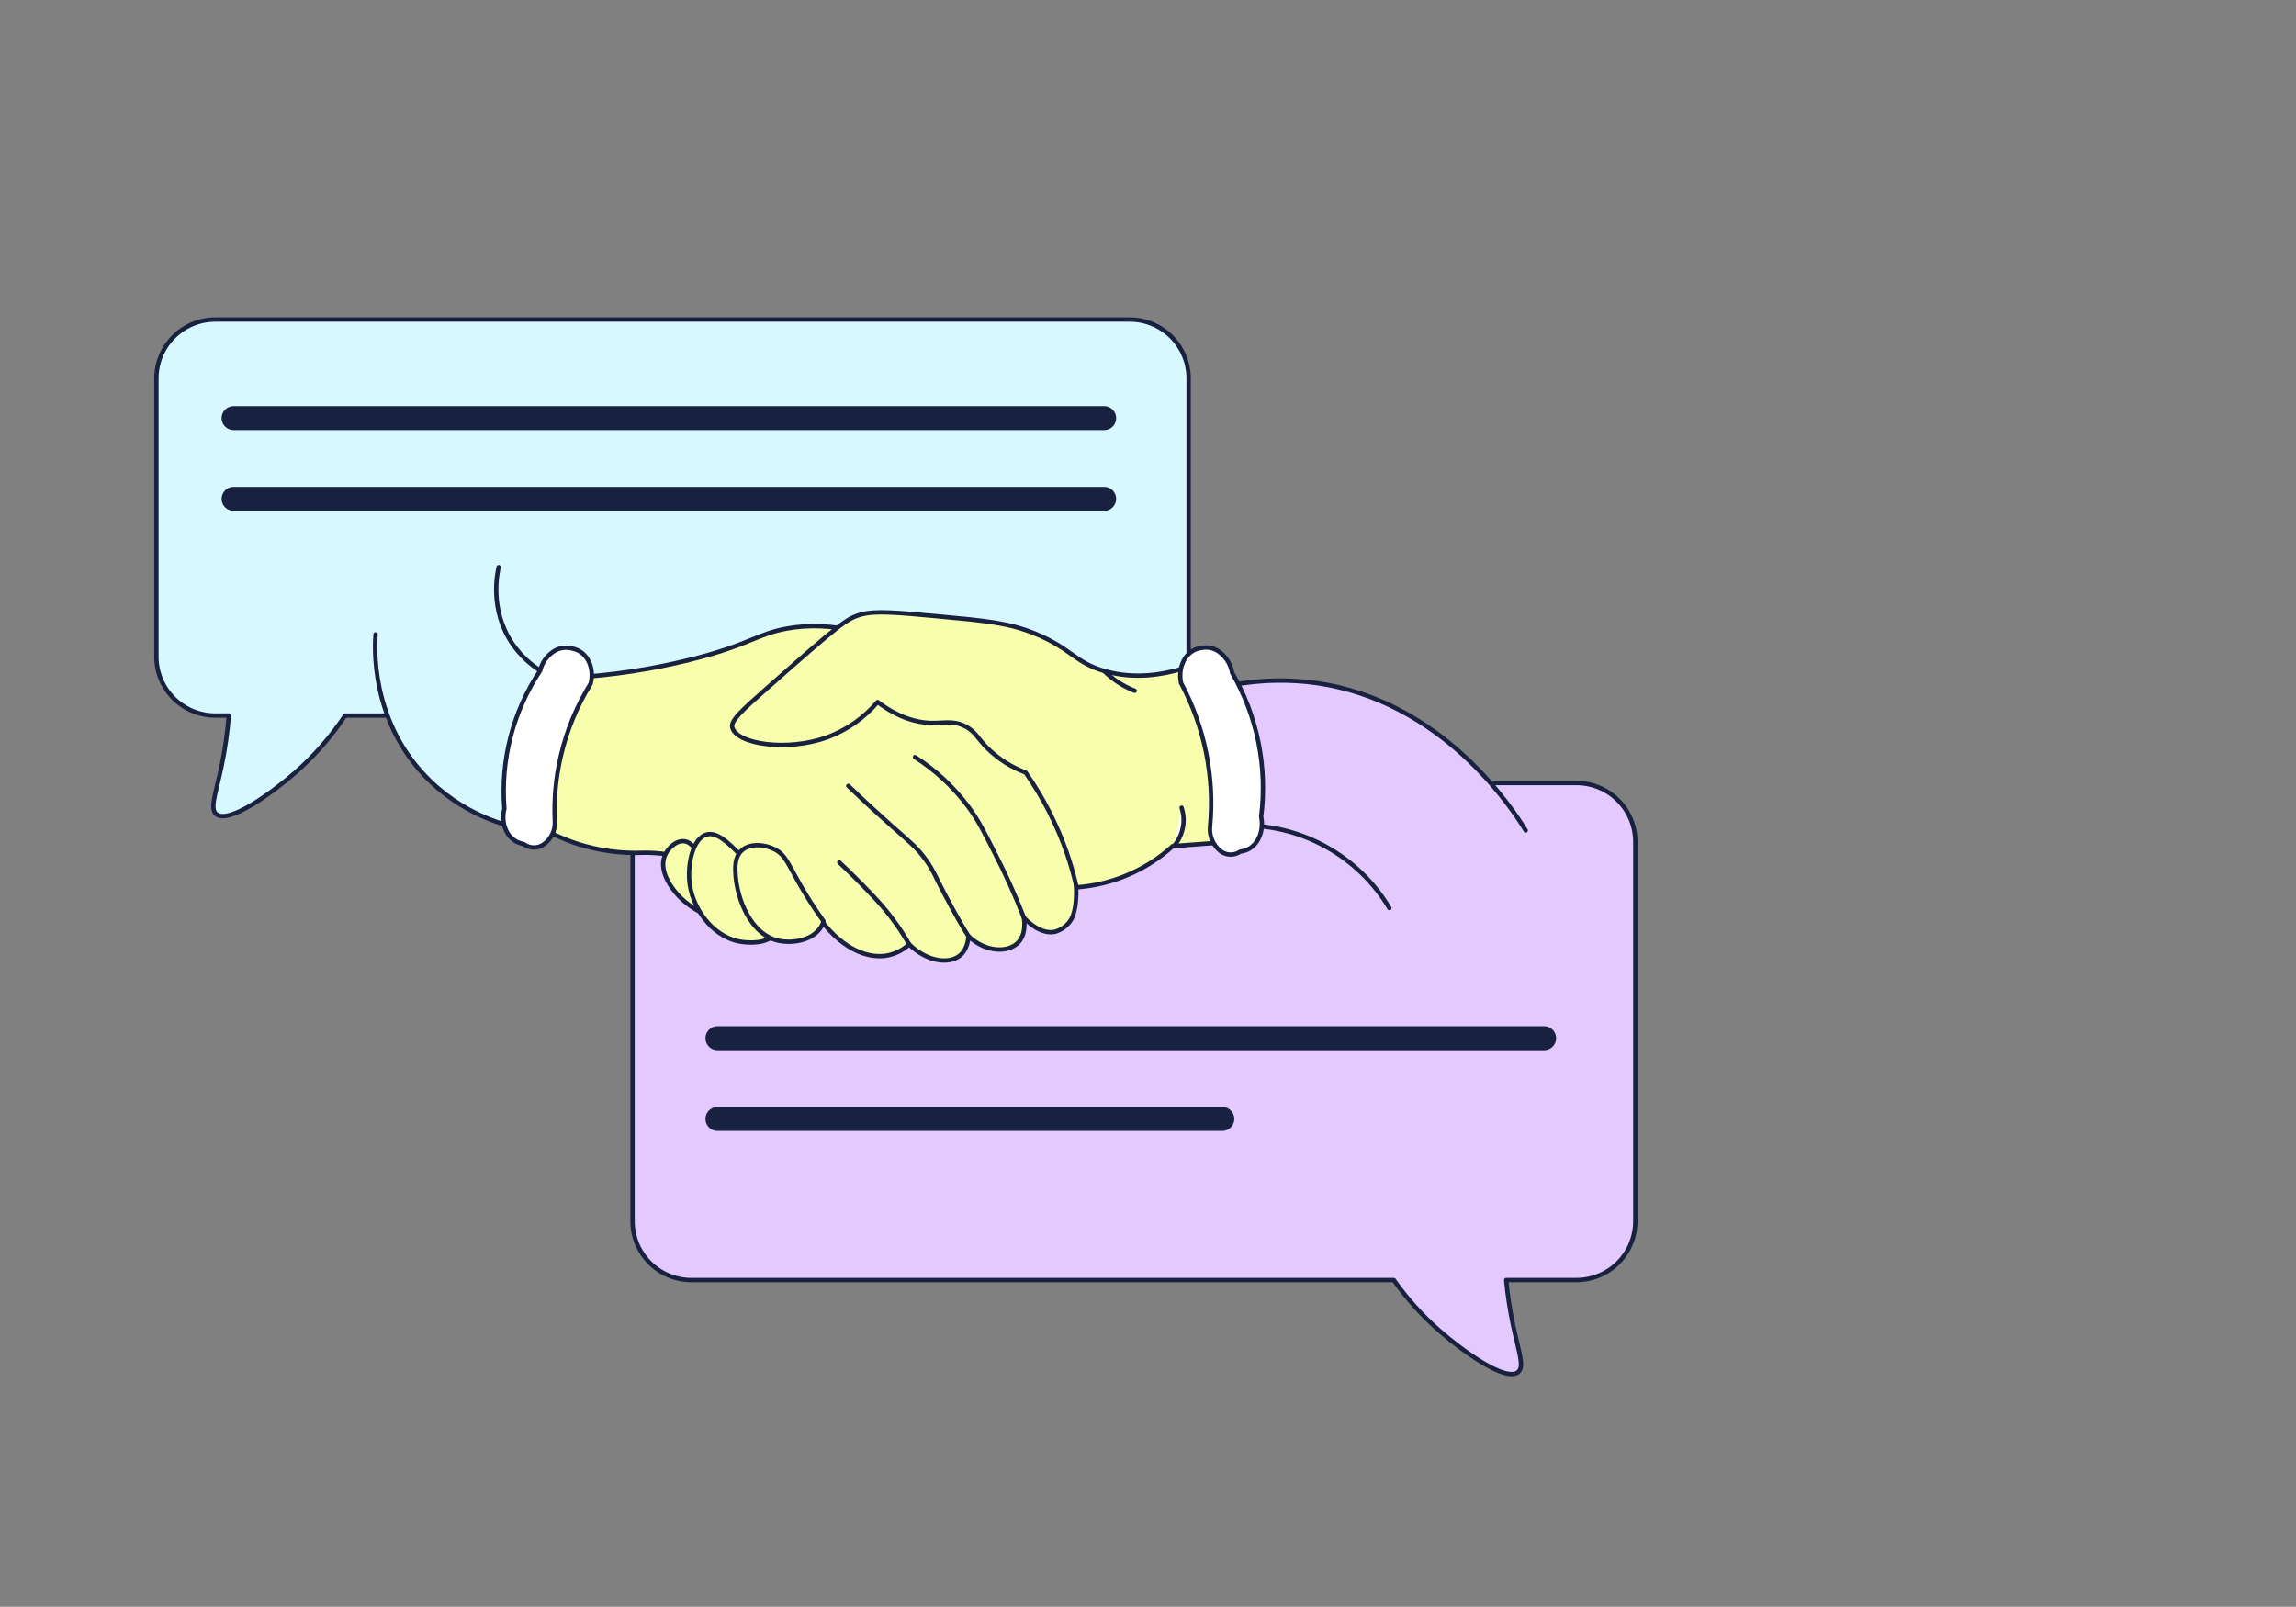 <?xml version="1.0" encoding="UTF-8"?> <svg xmlns="http://www.w3.org/2000/svg" width="1053" height="737" viewBox="0 0 1053 737" fill="none"><rect x="0" y="0" width="1053" height="737" fill="#808080" stroke="none"/> <g clip-path="url(#clip0_686_5405)"> <path d="M723 359.15H317.1C309.939 359.15 303.072 361.995 298.008 367.058C292.945 372.121 290.1 378.989 290.1 386.15V560.15C290.1 567.311 292.945 574.178 298.008 579.242C303.072 584.305 309.939 587.15 317.1 587.15H639.24C645.241 595.671 652.234 603.449 660.07 610.32C670.44 619.41 690.55 634.09 696.25 629.32C699.25 626.78 696.51 620.13 693.86 607.54C692.446 600.803 691.411 593.993 690.76 587.14H723C730.161 587.14 737.028 584.295 742.092 579.232C747.155 574.168 750 567.301 750 560.14V386.14C749.997 378.981 747.152 372.116 742.088 367.055C737.025 361.993 730.159 359.15 723 359.15V359.15Z" fill="#E4C9FE" stroke="#192140" stroke-width="2" stroke-linecap="round" stroke-linejoin="round"></path> <path d="M518.14 146.57H98.73C91.569 146.57 84.702 149.415 79.638 154.478C74.575 159.542 71.73 166.409 71.73 173.57V301.2C71.73 308.361 74.575 315.228 79.638 320.292C84.702 325.355 91.569 328.2 98.73 328.2H104.93C104.319 336.075 103.197 343.901 101.57 351.63C98.93 364.22 96.14 370.86 99.19 373.41C104.89 378.17 124.99 363.49 135.37 354.41C144.131 346.725 151.838 337.915 158.29 328.21H518.14C525.301 328.21 532.168 325.365 537.232 320.302C542.295 315.238 545.14 308.371 545.14 301.21V173.59C545.143 170.043 544.446 166.53 543.09 163.251C541.735 159.973 539.746 156.995 537.239 154.485C534.731 151.976 531.754 149.985 528.477 148.627C525.2 147.269 521.687 146.57 518.14 146.57Z" fill="#D7F8FF" stroke="#192140" stroke-width="2" stroke-linecap="round" stroke-linejoin="round"></path> <path d="M262.44 310.8C280.672 309.765 298.768 307.026 316.49 302.62C343.82 295.82 347.01 290.8 360.9 288.3C402.08 280.91 446.05 312.14 468.71 342.35C493.71 375.75 497.35 414.03 490.62 422.7C488.946 424.945 486.588 426.584 483.9 427.37C477.16 428.84 470.9 422.32 469.58 420.94C469.78 422.17 470.7 428.47 466.95 432.34C462.38 437.06 452.09 436.92 444.17 429.42C443.77 435.11 441.12 437.55 440.37 438.18C435.37 442.41 425.16 441.18 416.99 433.18C414.266 435.657 410.944 437.38 407.35 438.18C395.69 440.61 381.89 431.99 372.97 416.56C330.83 395.21 308.17 390.89 295.16 391.14C284.913 391.561 274.672 390.184 264.9 387.07C258.293 384.921 251.972 381.972 246.08 378.29C251.533 355.79 256.987 333.293 262.44 310.8Z" fill="#F7FFAC" stroke="#192140" stroke-width="2" stroke-linecap="round" stroke-linejoin="round"></path> <path d="M699.74 380.92C694.26 371.98 662.01 321.16 602.88 313.18C586.815 311.086 570.493 312.236 554.88 316.56L556.32 379.84C571.935 376.997 588.046 378.985 602.501 385.539C616.957 392.093 629.069 402.901 637.22 416.52" fill="#E4C9FE"></path> <path d="M699.74 380.92C694.26 371.98 662.01 321.16 602.88 313.18C586.815 311.086 570.493 312.236 554.88 316.56L556.32 379.84C571.935 376.997 588.046 378.985 602.501 385.539C616.957 392.093 629.069 402.901 637.22 416.52" stroke="#192140" stroke-width="2" stroke-linecap="round" stroke-linejoin="round"></path> <path d="M172.24 291C171.82 296.7 170.02 328.69 193.9 354.76C211.62 374.12 233.33 379.12 240.9 380.5L256.41 311.85C247.62 308.64 240.063 302.745 234.81 295C224.54 279.57 228.01 263.12 228.7 260.12" fill="#D7F8FF"></path> <path d="M172.24 291C171.82 296.7 170.02 328.69 193.9 354.76C211.62 374.12 233.33 379.12 240.9 380.5L256.41 311.85C247.62 308.64 240.063 302.745 234.81 295C224.54 279.57 228.01 263.12 228.7 260.12" stroke="#192140" stroke-width="2" stroke-linecap="round" stroke-linejoin="round"></path> <path d="M240.15 387.15L238.88 386.82C232.88 385.25 229.45 378.14 231.32 370.94C229.521 348.575 235.305 326.256 247.74 307.58C248.525 304.193 250.516 301.207 253.34 299.18C254.571 298.255 255.99 297.613 257.498 297.301C259.005 296.988 260.563 297.011 262.06 297.37L263.34 297.7C269.34 299.27 272.76 306.38 270.89 313.58C264.518 323.861 259.883 335.122 257.17 346.91C254.886 356.737 253.977 366.833 254.47 376.91C254.559 378.954 254.128 380.986 253.216 382.817C252.305 384.649 250.944 386.219 249.26 387.38C247.907 388.297 246.302 388.768 244.668 388.727C243.034 388.686 241.455 388.134 240.15 387.15V387.15Z" fill="white" stroke="#192140" stroke-width="2" stroke-linecap="round" stroke-linejoin="round"></path> <path d="M550.45 323.3C547.862 317.616 544.794 312.163 541.28 307C533.28 309.32 520.88 311.65 507.28 308C492.99 304.15 491.64 297.55 474.61 290.59C462.61 285.7 451.99 284.71 430.72 282.75C411.12 280.93 401.32 280.03 394.79 281.9C388.42 283.72 385.34 285.96 351.02 316.34C340.37 325.77 335.02 330.55 335.85 333.65C337.79 341.32 361.01 344.85 379.47 338.17C388.394 334.827 396.318 329.261 402.49 322C412.41 329.49 420.6 331.3 426.27 331.57C432.62 331.86 436.8 330.25 442.46 333.04C447.29 335.41 448.17 338.52 453 343.34C457.954 348.18 463.868 351.928 470.36 354.34C478.347 365.742 484.721 378.193 489.3 391.34C491.069 396.474 492.555 401.702 493.75 407C510.151 405.812 525.679 399.157 537.85 388.1L559.67 386.48C561.36 372.08 561.83 348.24 550.45 323.3Z" fill="#F7FFAC" stroke="#192140" stroke-width="2" stroke-linecap="round" stroke-linejoin="round"></path> <path d="M541.92 370.48C542.646 372.7 542.945 375.038 542.8 377.37C542.501 381.269 541.007 384.982 538.52 388" fill="white"></path> <path d="M541.92 370.48C542.646 372.7 542.945 375.038 542.8 377.37C542.501 381.269 541.007 384.982 538.52 388" stroke="#192140" stroke-width="2" stroke-linecap="round" stroke-linejoin="round"></path> <path d="M520.38 316.84C515.149 314.787 510.387 311.699 506.38 307.76Z" fill="white"></path> <path d="M520.38 316.84C515.149 314.787 510.387 311.699 506.38 307.76" stroke="#192140" stroke-width="2" stroke-linecap="round" stroke-linejoin="round"></path> <path d="M321.1 392.72C317.93 387.44 315.82 386.05 313.76 385.86C310.06 385.5 306.31 389 304.89 392.48C301.81 400.02 308.89 409.16 313.89 413.42C314.42 413.87 323.65 421.67 327.49 418.98C331.94 415.86 326 400.88 321.1 392.72Z" fill="#F7FFAC" stroke="#192140" stroke-width="2" stroke-linecap="round" stroke-linejoin="round"></path> <path d="M338.6 391.18C333.74 386.4 328.75 381.49 324.05 382.78C317.7 384.53 315.05 396.78 316.36 405.78C318.1 417.95 328.01 430.99 341.36 432.16C343.3 432.33 351.92 433.16 355.56 428.16C361.82 419.42 348 400.38 338.6 391.18Z" fill="#F7FFAC" stroke="#192140" stroke-width="2" stroke-linecap="round" stroke-linejoin="round"></path> <path d="M377.72 422.6C373.761 417.09 370.089 411.379 366.72 405.49C361.31 396.01 360.16 392.1 355.31 389.6C350.78 387.26 343.84 386.6 340.04 390.21C336.82 393.28 337.12 398.21 337.39 401.82C338.14 411.82 343.94 428.82 357.39 431.56C363 432.69 371.67 431.68 375.93 426.06C376.706 425.009 377.31 423.841 377.72 422.6Z" fill="#F7FFAC" stroke="#192140" stroke-width="2" stroke-linecap="round" stroke-linejoin="round"></path> <path d="M107.14 191.78H506.39" stroke="#192140" stroke-width="11" stroke-linecap="round" stroke-linejoin="round"></path> <path d="M107.14 228.81H506.39" stroke="#192140" stroke-width="11" stroke-linecap="round" stroke-linejoin="round"></path> <path d="M329.05 476.2H708.17" stroke="#192140" stroke-width="11" stroke-linecap="round" stroke-linejoin="round"></path> <path d="M329.05 513.23H560.58" stroke="#192140" stroke-width="11" stroke-linecap="round" stroke-linejoin="round"></path> <path d="M568.78 390.64L570.06 390.38C576.18 389.15 579.91 382.06 578.4 374.55C581.279 351.685 576.598 328.506 565.07 308.55C564.479 305.026 562.64 301.832 559.89 299.55C558.721 298.53 557.338 297.785 555.842 297.37C554.347 296.955 552.778 296.88 551.25 297.15L549.96 297.41C543.85 298.65 540.11 305.74 541.63 313.24C552.467 333.45 557.101 356.409 554.95 379.24C554.761 381.33 555.091 383.434 555.911 385.365C556.731 387.296 558.015 388.995 559.65 390.31C560.937 391.334 562.518 391.918 564.161 391.978C565.804 392.037 567.423 391.568 568.78 390.64V390.64Z" fill="white" stroke="#192140" stroke-width="2" stroke-linecap="round" stroke-linejoin="round"></path> <path d="M469.58 420.94C465.569 410.583 460.992 400.455 455.87 390.6C451.23 381.36 448.56 376.08 444.02 369.95C437.335 360.979 429.078 353.295 419.65 347.27" stroke="#192140" stroke-width="2" stroke-linecap="round" stroke-linejoin="round"></path> <path d="M444.17 429.42C441.24 424.93 437.53 418.23 433.31 410.27C428.84 401.85 428.24 399.55 424.9 394.8C420.79 388.96 417.4 386.35 408.9 378.8C404.26 374.69 397.4 368.48 389.06 360.47" stroke="#192140" stroke-width="2" stroke-linecap="round" stroke-linejoin="round"></path> <path d="M417 433.22C413.501 427.059 409.422 421.246 404.82 415.86C402.9 413.62 401.24 411.86 398.98 409.49C393.26 403.49 388.36 398.77 384.92 395.56" stroke="#192140" stroke-width="2" stroke-linecap="round" stroke-linejoin="round"></path> </g> <defs> <clipPath id="clip0_686_5405"> <rect width="1053" height="737" fill="white"></rect> </clipPath> </defs> </svg> 